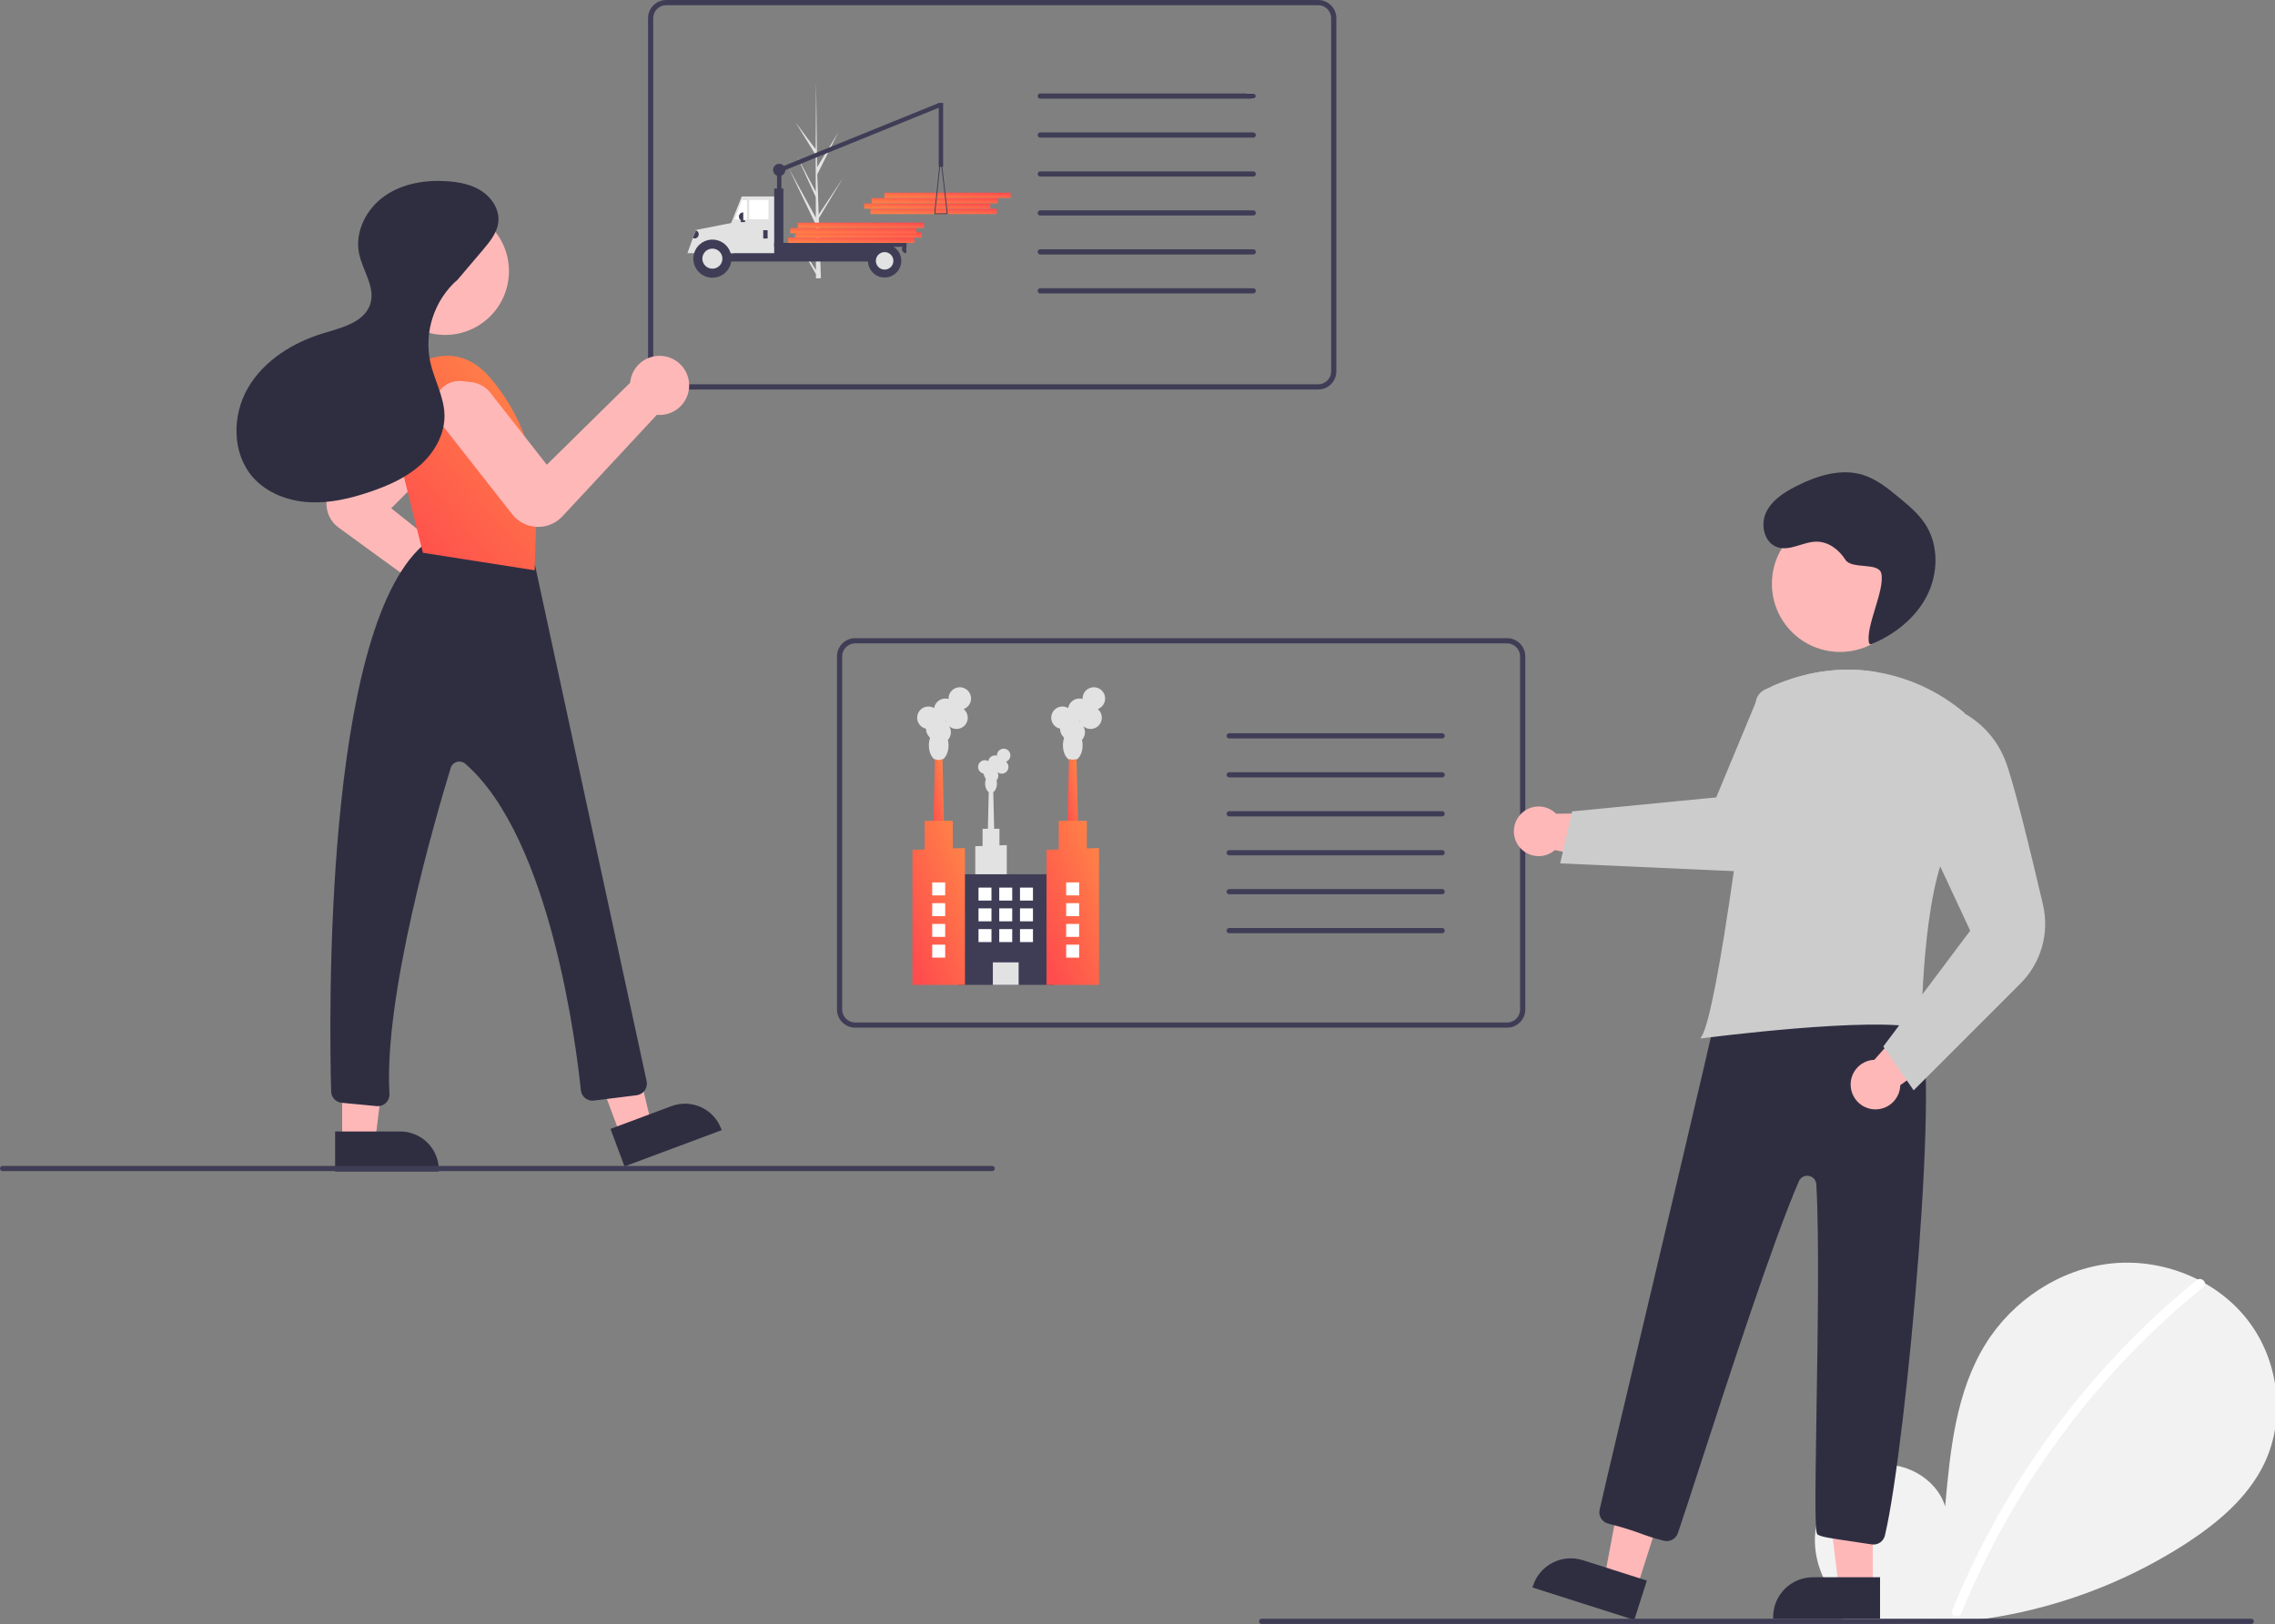<svg width="556" height="397" viewBox="0 0 556 397" fill="none" xmlns="http://www.w3.org/2000/svg">
<rect x="0" y="0" width="556" height="397" fill="#808080" stroke="none"/>
<g clip-path="url(#clip0_1124_11275)">
<path d="M451.958 393.986C446.249 389.162 442.782 381.543 443.691 374.125C444.6 366.708 450.232 359.889 457.538 358.314C464.843 356.738 473.171 361.099 475.39 368.235C476.611 354.477 478.019 340.142 485.334 328.426C491.957 317.817 503.43 310.226 515.863 308.868C528.296 307.51 541.387 312.639 549.141 322.452C556.895 332.265 558.794 346.531 553.363 357.797C549.362 366.096 541.991 372.273 534.269 377.298C509.314 393.398 479.384 399.945 449.986 395.735" fill="#F2F2F2"/>
<path d="M536.845 312.922C526.586 321.278 517.175 330.623 508.747 340.823C495.557 356.73 484.884 374.566 477.099 393.707C476.529 395.104 478.797 395.712 479.36 394.331C492.098 363.222 512.432 335.802 538.504 314.581C539.674 313.627 538.006 311.977 536.845 312.922V312.922Z" fill="white"/>
<path d="M368.331 251.214H208.998C207.82 251.213 206.691 250.745 205.858 249.912C205.025 249.079 204.556 247.949 204.555 246.771V160.443C204.556 159.265 205.025 158.136 205.858 157.303C206.691 156.47 207.82 156.001 208.998 156H368.331C369.509 156.001 370.638 156.47 371.471 157.303C372.304 158.136 372.773 159.265 372.774 160.443V246.771C372.773 247.949 372.304 249.079 371.471 249.912C370.638 250.745 369.509 251.213 368.331 251.214ZM208.998 157.27C208.157 157.271 207.35 157.605 206.755 158.2C206.16 158.795 205.825 159.602 205.824 160.443V246.771C205.825 247.613 206.16 248.419 206.755 249.014C207.35 249.609 208.157 249.944 208.998 249.945H368.331C369.172 249.944 369.979 249.609 370.574 249.014C371.169 248.419 371.504 247.613 371.505 246.771V160.443C371.504 159.602 371.169 158.795 370.574 158.2C369.979 157.605 369.172 157.271 368.331 157.27H208.998Z" fill="#3F3D56"/>
<path d="M352.461 180.517H300.408C300.24 180.517 300.078 180.45 299.959 180.331C299.84 180.212 299.773 180.05 299.773 179.882C299.773 179.713 299.84 179.552 299.959 179.433C300.078 179.314 300.24 179.247 300.408 179.247H352.461C352.629 179.247 352.791 179.314 352.91 179.433C353.029 179.552 353.096 179.713 353.096 179.882C353.096 180.05 353.029 180.212 352.91 180.331C352.791 180.45 352.629 180.517 352.461 180.517Z" fill="#3F3D56"/>
<path d="M352.461 190.038H300.408C300.24 190.038 300.078 189.971 299.959 189.852C299.84 189.733 299.773 189.572 299.773 189.403C299.773 189.235 299.84 189.074 299.959 188.954C300.078 188.835 300.24 188.769 300.408 188.769H352.461C352.629 188.769 352.791 188.835 352.91 188.954C353.029 189.074 353.096 189.235 353.096 189.403C353.096 189.572 353.029 189.733 352.91 189.852C352.791 189.971 352.629 190.038 352.461 190.038Z" fill="#3F3D56"/>
<path d="M352.461 199.56H300.408C300.24 199.56 300.078 199.493 299.959 199.374C299.84 199.255 299.773 199.093 299.773 198.925C299.773 198.756 299.84 198.595 299.959 198.476C300.078 198.357 300.24 198.29 300.408 198.29H352.461C352.629 198.29 352.791 198.357 352.91 198.476C353.029 198.595 353.096 198.756 353.096 198.925C353.096 199.093 353.029 199.255 352.91 199.374C352.791 199.493 352.629 199.56 352.461 199.56Z" fill="#3F3D56"/>
<path d="M352.461 209.081H300.408C300.24 209.081 300.078 209.014 299.959 208.895C299.84 208.776 299.773 208.615 299.773 208.446C299.773 208.278 299.84 208.116 299.959 207.997C300.078 207.878 300.24 207.812 300.408 207.812H352.461C352.629 207.812 352.791 207.878 352.91 207.997C353.029 208.116 353.096 208.278 353.096 208.446C353.096 208.615 353.029 208.776 352.91 208.895C352.791 209.014 352.629 209.081 352.461 209.081Z" fill="#3F3D56"/>
<path d="M352.461 218.603H300.408C300.24 218.603 300.078 218.536 299.959 218.417C299.84 218.298 299.773 218.136 299.773 217.968C299.773 217.799 299.84 217.638 299.959 217.519C300.078 217.4 300.24 217.333 300.408 217.333H352.461C352.629 217.333 352.791 217.4 352.91 217.519C353.029 217.638 353.096 217.799 353.096 217.968C353.096 218.136 353.029 218.298 352.91 218.417C352.791 218.536 352.629 218.603 352.461 218.603Z" fill="#3F3D56"/>
<path d="M352.461 228.124H300.408C300.24 228.124 300.078 228.057 299.959 227.938C299.84 227.819 299.773 227.658 299.773 227.489C299.773 227.321 299.84 227.159 299.959 227.04C300.078 226.921 300.24 226.854 300.408 226.854H352.461C352.629 226.854 352.791 226.921 352.91 227.04C353.029 227.159 353.096 227.321 353.096 227.489C353.096 227.658 353.029 227.819 352.91 227.938C352.791 228.057 352.629 228.124 352.461 228.124Z" fill="#3F3D56"/>
<path d="M449.703 159.364C458.902 159.364 466.359 151.907 466.359 142.708C466.359 133.51 458.902 126.053 449.703 126.053C440.504 126.053 433.047 133.51 433.047 142.708C433.047 151.907 440.504 159.364 449.703 159.364Z" fill="#FFB8B8"/>
<path d="M400.062 388.098L392.141 385.573L398.11 353.819L409.801 357.545L400.062 388.098Z" fill="#FFB8B8"/>
<path d="M386.845 381.389L402.482 386.372L399.416 395.991L374.52 388.056L374.635 387.696C375.022 386.48 375.646 385.353 376.469 384.378C377.292 383.403 378.3 382.599 379.433 382.014C380.567 381.428 381.805 381.071 383.077 380.964C384.349 380.857 385.629 381.001 386.845 381.389Z" fill="#2F2E41"/>
<path d="M457.697 387.933H449.382L445.426 355.866H457.697V387.933Z" fill="#FFB8B8"/>
<path d="M443.066 385.558H459.477V395.653H433.348V395.275C433.348 393.999 433.599 392.735 434.087 391.556C434.576 390.377 435.292 389.306 436.194 388.404C437.096 387.501 438.168 386.786 439.347 386.297C440.526 385.809 441.79 385.558 443.066 385.558Z" fill="#2F2E41"/>
<path d="M457.452 377.527L454.646 377.108C446.136 375.84 445.626 375.764 444.275 375.171C443.585 374.868 443.537 370.288 443.951 344.54C444.255 325.64 444.633 302.119 443.898 289.492C443.868 288.994 443.671 288.52 443.339 288.148C443.006 287.775 442.558 287.526 442.067 287.439C441.575 287.352 441.068 287.434 440.629 287.67C440.189 287.907 439.842 288.284 439.643 288.742C433.311 303.365 422.687 336.09 415.656 357.744C413.211 365.276 411.28 371.226 410.058 374.792C409.822 375.466 409.343 376.029 408.714 376.369C408.086 376.709 407.353 376.802 406.659 376.631C400.874 375.185 401.261 374.57 393.02 372.439C392.307 372.257 391.692 371.807 391.304 371.182C390.916 370.557 390.784 369.806 390.937 369.086C392.428 362.058 419.702 248.101 421.79 237.268C421.861 236.897 422.004 236.544 422.212 236.229C422.42 235.914 422.688 235.643 423.001 235.432C423.314 235.222 423.666 235.075 424.036 235.001C424.406 234.927 424.788 234.927 425.158 235.001C431.299 236.238 435.035 237.551 441.103 238.82C447.651 240.19 454.422 241.606 461.027 242.928C461.684 243.06 462.273 243.421 462.689 243.947C464.324 246.011 466.747 247.169 469.313 248.396C471.042 249.223 467.123 249.148 468.629 250.341C474.729 255.17 465.957 353.228 460.656 375.375C460.486 376.068 460.064 376.673 459.471 377.071C458.878 377.469 458.159 377.632 457.452 377.527V377.527Z" fill="#2F2E41"/>
<path d="M452.43 266.387C452.24 265.526 452.242 264.634 452.435 263.774C452.627 262.914 453.006 262.107 453.545 261.409C454.083 260.711 454.768 260.14 455.551 259.736C456.334 259.331 457.196 259.103 458.077 259.068L471.539 243.873L479.899 253.972L464.417 265.282C464.379 266.765 463.797 268.183 462.783 269.266C461.768 270.349 460.392 271.023 458.914 271.159C457.437 271.295 455.96 270.884 454.765 270.005C453.57 269.125 452.739 267.838 452.43 266.387V266.387Z" fill="#FFB8B8"/>
<path d="M456.801 157.282C455.829 153.156 460.745 144.278 459.772 140.152C459.114 137.358 452.543 139.257 451.009 136.83C449.476 134.403 446.907 132.437 444.037 132.405C440.737 132.368 437.49 134.816 434.365 133.758C431.204 132.688 430.194 128.36 431.591 125.331C432.988 122.301 435.998 120.37 438.972 118.858C444.036 116.281 449.933 114.4 455.353 116.105C458.629 117.135 461.369 119.367 464.02 121.551C466.436 123.541 468.894 125.577 470.583 128.213C473.892 133.377 473.693 140.334 470.864 145.776C468.036 151.218 462.883 155.212 457.205 157.53" fill="#2F2E41"/>
<path d="M415.903 253.301C417.701 250.297 420.43 236.227 423.796 212.61C426.088 196.488 428.084 180.106 429.075 171.738C429.152 171.061 429.399 170.415 429.795 169.859C430.19 169.304 430.72 168.858 431.335 168.564C431.977 168.253 432.616 167.96 433.252 167.683C441.455 164.115 449.769 162.933 457.96 164.169C466.14 165.425 473.812 168.921 480.126 174.269L480.201 174.339L480.22 174.439C480.256 174.625 483.696 193.164 476.65 205.688C469.7 218.046 469.619 250.773 469.619 251.102V251.523L469.214 251.408C458.402 248.319 416.637 253.723 416.217 253.778L415.566 253.863L415.903 253.301Z" fill="#CCCCCC"/>
<path d="M460.27 255.811L481.508 227.495L470.556 204.028L471.351 176.196L480.33 174.537L480.425 174.585C484.787 177.136 488.168 181.075 490.028 185.772C492.023 190.759 496.16 207.723 499.279 221.077C500.093 224.513 500.012 228.102 499.042 231.498C498.073 234.894 496.248 237.985 493.741 240.473L467.688 266.526L460.27 255.811Z" fill="#CCCCCC"/>
<path d="M371.11 199.693C371.618 198.973 372.277 198.373 373.042 197.935C373.807 197.497 374.659 197.232 375.537 197.159C376.415 197.085 377.299 197.205 378.126 197.511C378.953 197.816 379.702 198.299 380.323 198.925L400.621 198.612L398.805 211.596L380.012 207.797C378.891 208.769 377.452 209.296 375.968 209.278C374.484 209.26 373.059 208.698 371.961 207.699C370.864 206.7 370.171 205.334 370.014 203.858C369.858 202.383 370.247 200.901 371.11 199.693Z" fill="#FFB8B8"/>
<path d="M381.301 211.051L384.204 198.346L419.436 194.921L429.094 171.694L429.376 171.008L433.172 167.734L433.253 167.684C441.456 164.116 449.769 162.934 457.962 164.17L458.25 164.213L458.231 164.503C458.047 167.476 457.284 170.384 455.985 173.064C452.34 180.623 429.918 212.755 429.692 213.078L429.592 213.221L381.301 211.051Z" fill="#CCCCCC"/>
<path d="M550.197 396.971H308.342C308.173 396.971 308.012 396.904 307.893 396.785C307.774 396.666 307.707 396.504 307.707 396.336C307.707 396.168 307.774 396.006 307.893 395.887C308.012 395.768 308.173 395.701 308.342 395.701H550.197C550.366 395.701 550.527 395.768 550.646 395.887C550.765 396.006 550.832 396.168 550.832 396.336C550.832 396.504 550.765 396.666 550.646 396.785C550.527 396.904 550.366 396.971 550.197 396.971Z" fill="#3F3D56"/>
<path d="M306.92 23.486C306.92 23.654 306.853 23.816 306.734 23.935C306.615 24.053 306.454 24.121 306.285 24.121H305.981C305.511 23.715 305.054 23.29 304.609 22.852H306.285C306.454 22.852 306.615 22.919 306.734 23.038C306.853 23.157 306.92 23.318 306.92 23.486Z" fill="#F2F2F2"/>
<path d="M322.155 0H162.822C161.644 0.001 160.515 0.47 159.682 1.303C158.849 2.136 158.38 3.265 158.379 4.443V90.771C158.38 91.949 158.849 93.079 159.682 93.912C160.515 94.745 161.644 95.213 162.822 95.214H322.155C323.333 95.213 324.463 94.745 325.296 93.912C326.129 93.079 326.597 91.949 326.599 90.771V4.443C326.597 3.265 326.129 2.136 325.296 1.303C324.463 0.47 323.333 0.001 322.155 0ZM325.329 90.771C325.329 91.613 324.994 92.42 324.399 93.015C323.804 93.61 322.997 93.945 322.155 93.945H162.822C161.981 93.945 161.174 93.61 160.578 93.015C159.983 92.42 159.649 91.613 159.648 90.771V4.443C159.649 3.602 159.983 2.795 160.578 2.199C161.174 1.604 161.981 1.27 162.822 1.27H322.155C322.997 1.27 323.804 1.604 324.399 2.199C324.994 2.795 325.329 3.602 325.329 4.443V90.771Z" fill="#3F3D56"/>
<path d="M306.924 23.486C306.924 23.654 306.856 23.816 306.738 23.935C306.619 24.053 306.457 24.121 306.289 24.121H254.236C254.068 24.121 253.907 24.054 253.787 23.935C253.668 23.816 253.602 23.655 253.602 23.486C253.602 23.318 253.668 23.157 253.787 23.038C253.907 22.918 254.068 22.852 254.236 22.852H306.289C306.457 22.852 306.619 22.919 306.738 23.038C306.856 23.157 306.924 23.318 306.924 23.486Z" fill="#3F3D56"/>
<path d="M306.289 33.643H254.236C254.068 33.643 253.907 33.576 253.787 33.457C253.668 33.338 253.602 33.176 253.602 33.008C253.602 32.84 253.668 32.678 253.787 32.559C253.907 32.44 254.068 32.373 254.236 32.373H306.289C306.458 32.373 306.619 32.44 306.738 32.559C306.857 32.678 306.924 32.84 306.924 33.008C306.924 33.176 306.857 33.338 306.738 33.457C306.619 33.576 306.458 33.643 306.289 33.643Z" fill="#3F3D56"/>
<path d="M306.289 43.164H254.236C254.068 43.164 253.907 43.097 253.787 42.978C253.668 42.859 253.602 42.698 253.602 42.529C253.602 42.361 253.668 42.2 253.787 42.08C253.907 41.961 254.068 41.895 254.236 41.895H306.289C306.458 41.895 306.619 41.961 306.738 42.08C306.857 42.2 306.924 42.361 306.924 42.529C306.924 42.698 306.857 42.859 306.738 42.978C306.619 43.097 306.458 43.164 306.289 43.164Z" fill="#3F3D56"/>
<path d="M306.289 52.685H254.236C254.068 52.685 253.907 52.619 253.787 52.5C253.668 52.381 253.602 52.219 253.602 52.051C253.602 51.882 253.668 51.721 253.787 51.602C253.907 51.483 254.068 51.416 254.236 51.416H306.289C306.458 51.416 306.619 51.483 306.738 51.602C306.857 51.721 306.924 51.882 306.924 52.051C306.924 52.219 306.857 52.381 306.738 52.5C306.619 52.619 306.458 52.685 306.289 52.685Z" fill="#3F3D56"/>
<path d="M306.289 62.207H254.236C254.068 62.207 253.907 62.14 253.787 62.021C253.668 61.902 253.602 61.741 253.602 61.572C253.602 61.404 253.668 61.242 253.787 61.123C253.907 61.004 254.068 60.938 254.236 60.938H306.289C306.458 60.938 306.619 61.004 306.738 61.123C306.857 61.242 306.924 61.404 306.924 61.572C306.924 61.741 306.857 61.902 306.738 62.021C306.619 62.14 306.458 62.207 306.289 62.207Z" fill="#3F3D56"/>
<path d="M306.289 71.728H254.236C254.068 71.728 253.907 71.662 253.787 71.543C253.668 71.424 253.602 71.262 253.602 71.094C253.602 70.925 253.668 70.764 253.787 70.645C253.907 70.526 254.068 70.459 254.236 70.459H306.289C306.458 70.459 306.619 70.526 306.738 70.645C306.857 70.764 306.924 70.925 306.924 71.094C306.924 71.262 306.857 71.424 306.738 71.543C306.619 71.662 306.458 71.728 306.289 71.728Z" fill="#3F3D56"/>
<path d="M118.154 156.504C116.385 156.509 114.677 155.857 113.361 154.675C112.625 154.018 112.03 153.218 111.614 152.323C111.198 151.428 110.969 150.457 110.942 149.471L82.772 128.984C81.922 128.366 81.217 127.571 80.703 126.654C80.19 125.737 79.882 124.72 79.8 123.672C79.717 122.624 79.863 121.571 80.227 120.585C80.591 119.599 81.164 118.704 81.907 117.961L102.88 96.99C103.744 96.125 104.845 95.537 106.044 95.298C107.242 95.06 108.485 95.182 109.614 95.65C110.743 96.118 111.708 96.91 112.387 97.926C113.066 98.942 113.429 100.137 113.429 101.359C113.257 104.565 111.994 107.615 109.848 110.003L95.608 124.243L117.958 142.057C118.027 142.053 118.096 142.049 118.165 142.049C120.011 142.049 121.786 142.754 123.128 144.021C124.47 145.288 125.276 147.02 125.382 148.862C125.488 150.704 124.885 152.517 123.697 153.929C122.51 155.342 120.827 156.246 118.993 156.457C118.715 156.488 118.435 156.504 118.154 156.504Z" fill="#FFB8B8"/>
<path d="M151.626 277.507L159.185 274.685L151.898 244.189L140.742 248.354L151.626 277.507Z" fill="#FFB8B8"/>
<path d="M176.383 276.263L152.627 285.131L149.201 275.953L164.103 270.39C166.451 269.513 169.051 269.605 171.331 270.646C173.611 271.686 175.385 273.59 176.261 275.938L176.383 276.263Z" fill="#2F2E41"/>
<path d="M83.626 278.891H91.695L95.532 247.772L83.625 247.773L83.626 278.891Z" fill="#FFB8B8"/>
<path d="M107.258 286.382L81.901 286.383L81.9 276.586L97.807 276.586C100.314 276.586 102.717 277.581 104.49 279.353C106.262 281.125 107.258 283.529 107.258 286.035L107.258 286.382Z" fill="#2F2E41"/>
<path d="M92.337 270.4C92.246 270.4 92.155 270.396 92.064 270.387L83.512 269.573C82.818 269.506 82.172 269.189 81.696 268.68C81.22 268.171 80.947 267.506 80.927 266.809C80.433 248.289 79.19 154.819 103.245 133.399C103.662 133.033 104.179 132.799 104.729 132.728V132.728C109.086 132.131 123.786 130.666 130.008 136.924C130.403 137.318 130.676 137.817 130.796 138.362L158.033 264.291C158.117 264.679 158.119 265.079 158.04 265.468C157.961 265.856 157.801 266.224 157.572 266.547C157.342 266.87 157.048 267.142 156.708 267.346C156.368 267.55 155.989 267.68 155.596 267.729L145.153 269.034C144.775 269.082 144.393 269.054 144.027 268.951C143.661 268.849 143.319 268.675 143.021 268.438C142.723 268.202 142.476 267.908 142.293 267.575C142.111 267.242 141.996 266.875 141.957 266.497C140.918 256.375 134.674 204.957 113.75 186.731C113.467 186.482 113.126 186.308 112.758 186.225C112.39 186.143 112.007 186.154 111.645 186.257C111.29 186.356 110.966 186.543 110.703 186.802C110.44 187.06 110.248 187.381 110.144 187.735C106.27 200.409 93.744 243.607 95.183 267.373C95.207 267.761 95.151 268.151 95.019 268.517C94.887 268.883 94.681 269.218 94.415 269.502C94.148 269.786 93.826 270.012 93.469 270.166C93.111 270.321 92.726 270.4 92.337 270.4V270.4Z" fill="#2F2E41"/>
<path d="M108.794 81.872C117.405 81.872 124.385 74.892 124.385 66.282C124.385 57.672 117.405 50.691 108.794 50.691C100.183 50.691 93.203 57.672 93.203 66.282C93.203 74.892 100.183 81.872 108.794 81.872Z" fill="#FFB8B8"/>
<path d="M93.488 95.645C93.488 95.645 107.966 78.535 119.812 92.354C127.434 101.246 131.465 112.661 131.117 124.367L130.671 139.406L103.36 135.128L93.488 95.645Z" fill="url(#paint0_linear_1124_11275)"/>
<path d="M131.534 128.798C131.421 128.798 131.307 128.795 131.193 128.79C130.026 128.742 128.884 128.441 127.845 127.908C126.806 127.375 125.894 126.623 125.174 125.704L107.454 103.111C106.7 102.15 106.247 100.986 106.155 99.767C106.062 98.549 106.332 97.33 106.932 96.265C107.532 95.2 108.434 94.337 109.524 93.785C110.615 93.233 111.844 93.017 113.058 93.163L115.552 93.465C117.146 93.744 118.595 94.561 119.66 95.778L133.638 113.601L154.007 93.551C154.011 93.483 154.016 93.414 154.024 93.344C154.194 91.933 154.777 90.604 155.699 89.522C156.621 88.44 157.841 87.654 159.207 87.263C160.573 86.871 162.025 86.89 163.38 87.319C164.735 87.748 165.934 88.567 166.826 89.673C167.718 90.779 168.264 92.124 168.396 93.539C168.528 94.954 168.24 96.377 167.568 97.629C166.895 98.881 165.869 99.907 164.616 100.579C163.363 101.251 161.941 101.538 160.526 101.406L137.449 126.22C136.694 127.033 135.778 127.682 134.761 128.126C133.743 128.569 132.645 128.798 131.534 128.798Z" fill="#FFB8B8"/>
<path d="M111.322 68.98L118.02 61.089C119.746 59.055 121.552 56.84 121.796 54.184C122.064 51.272 120.293 48.442 117.871 46.803C115.45 45.163 112.476 44.546 109.561 44.32C104.154 43.9 98.464 44.794 94.019 47.901C89.574 51.008 86.665 56.618 87.749 61.932C88.603 66.116 91.747 70.124 90.525 74.216C89.188 78.693 83.703 80.066 79.225 81.401C71.709 83.642 64.532 88.054 60.593 94.836C56.654 101.618 56.671 110.969 61.922 116.795C65.322 120.568 70.45 122.475 75.521 122.762C80.591 123.049 85.638 121.855 90.447 120.222C94.876 118.718 99.257 116.783 102.743 113.665C106.23 110.548 108.742 106.087 108.633 101.411C108.529 96.955 106.142 92.896 105.162 88.548C104.388 84.907 104.591 81.126 105.75 77.589C106.909 74.052 108.982 70.884 111.76 68.407" fill="#2F2E41"/>
<path d="M242.49 286.277H0.635C0.466 286.277 0.305 286.21 0.186 286.091C0.067 285.972 0 285.811 0 285.643C0 285.474 0.067 285.313 0.186 285.194C0.305 285.075 0.466 285.008 0.635 285.008H242.49C242.659 285.008 242.82 285.075 242.939 285.194C243.058 285.313 243.125 285.474 243.125 285.643C243.125 285.811 243.058 285.972 242.939 286.091C242.82 286.21 242.659 286.277 242.49 286.277Z" fill="#3F3D56"/>
<path d="M199.414 66.031L193.696 56.956L199.417 67.02L199.42 68.054C199.828 68.049 200.232 68.034 200.632 68.007L200.165 54.724L200.171 54.621L200.161 54.601L200.116 53.346L206.096 43.4L200.11 52.406L200.092 52.672L199.74 42.635L204.88 32.345L199.7 40.872L199.459 20.069L199.458 20L199.457 20.068L199.34 36.47L194.428 29.907L199.344 37.882L199.367 46.865L194.809 38.19L199.369 48.186L199.382 53.181L192.762 41.101L199.387 54.924L199.414 66.031Z" fill="#E2E2E2"/>
<path d="M212.753 52.33L243.602 52.33V51.023L212.753 51.023V52.33Z" fill="url(#paint1_linear_1124_11275)"/>
<path d="M211.183 51.023L242.031 51.023V49.716L211.183 49.716V51.023Z" fill="url(#paint2_linear_1124_11275)"/>
<path d="M213.015 49.716L243.863 49.716V48.409L213.015 48.409V49.716Z" fill="url(#paint3_linear_1124_11275)"/>
<path d="M216.151 48.408L247 48.408V47.101L216.151 47.101V48.408Z" fill="url(#paint4_linear_1124_11275)"/>
<path d="M189.905 48.93H190.977V41.325H189.905V48.93Z" fill="#3F3D56"/>
<path d="M189.902 41.228L190.305 42.221L229.94 26.134L229.537 25.141L189.902 41.228Z" fill="#3F3D56"/>
<path d="M170.088 60.283H179.406V56.642H170.088V60.283Z" fill="#3F3D56"/>
<path d="M170.946 63.924L216.895 63.924V59.854L170.946 59.854V63.924Z" fill="#3F3D56"/>
<path d="M178.496 61.89H189.528V48.02H181.281L178.496 55.015V61.89Z" fill="#E2E2E2"/>
<path d="M183.104 53.589H187.816V48.876H183.104V53.589Z" fill="white"/>
<path d="M179.566 53.642H182.566V48.93H181.28L179.566 53.642Z" fill="white"/>
<path d="M186.531 58.301H187.602V56.266H186.531V58.301Z" fill="#3F3D56"/>
<path d="M181.656 53.964H181.603C181.333 53.964 181.074 53.857 180.883 53.666C180.692 53.475 180.585 53.216 180.585 52.946C180.585 52.676 180.692 52.418 180.883 52.227C181.074 52.036 181.333 51.929 181.603 51.929H181.656V53.964Z" fill="#3F3D56"/>
<path d="M221.5 61.89H221.446C221.177 61.89 220.918 61.782 220.727 61.592C220.536 61.401 220.429 61.142 220.429 60.872C220.429 60.602 220.536 60.343 220.727 60.153C220.918 59.962 221.177 59.855 221.446 59.855H221.5V61.89V61.89Z" fill="#3F3D56"/>
<path d="M174.212 59.839C173.416 59.85 172.632 60.039 171.919 60.394C171.205 60.749 170.582 61.26 170.093 61.89H168L170.035 56.221L179.514 54.352L179.246 61.89H178.331C177.843 61.26 177.219 60.749 176.506 60.394C175.793 60.039 175.009 59.85 174.212 59.839Z" fill="#E2E2E2"/>
<path d="M174.104 67.888C176.678 67.888 178.764 65.802 178.764 63.228C178.764 60.655 176.678 58.569 174.104 58.569C171.531 58.569 169.445 60.655 169.445 63.228C169.445 65.802 171.531 67.888 174.104 67.888Z" fill="#3F3D56"/>
<path d="M174.105 65.68C175.459 65.68 176.557 64.582 176.557 63.228C176.557 61.873 175.459 60.775 174.105 60.775C172.75 60.775 171.652 61.873 171.652 63.228C171.652 64.582 172.75 65.68 174.105 65.68Z" fill="#E2E2E2"/>
<path d="M216.199 67.834C218.447 67.834 220.269 66.011 220.269 63.763C220.269 61.516 218.447 59.693 216.199 59.693C213.951 59.693 212.129 61.516 212.129 63.763C212.129 66.011 213.951 67.834 216.199 67.834Z" fill="#3F3D56"/>
<path d="M216.197 65.905C217.38 65.905 218.339 64.946 218.339 63.763C218.339 62.58 217.38 61.621 216.197 61.621C215.014 61.621 214.055 62.58 214.055 63.763C214.055 64.946 215.014 65.905 216.197 65.905Z" fill="#E2E2E2"/>
<path d="M189.208 62.317H191.457V46.091H189.208V62.317Z" fill="#3F3D56"/>
<path d="M189.208 60.337L221.555 60.337V59.373L189.208 59.373V60.337Z" fill="#3F3D56"/>
<path d="M181.015 54.285H182.086V53.857H181.015V54.285Z" fill="#3F3D56"/>
<path d="M228.356 52.322C228.346 52.31 228.338 52.297 228.333 52.283C228.329 52.269 228.327 52.253 228.329 52.238L229.806 38.27C229.809 38.243 229.821 38.219 229.841 38.202C229.86 38.184 229.886 38.174 229.912 38.174H229.912C229.939 38.174 229.964 38.184 229.984 38.201C230.003 38.218 230.016 38.243 230.019 38.269L231.616 52.209C231.618 52.223 231.617 52.239 231.612 52.253C231.608 52.267 231.6 52.28 231.59 52.292C231.58 52.303 231.568 52.312 231.554 52.318C231.541 52.324 231.526 52.328 231.511 52.328L228.436 52.357H228.435C228.42 52.357 228.406 52.354 228.392 52.348C228.378 52.342 228.366 52.333 228.356 52.322ZM229.917 39.259L228.554 52.141L231.39 52.115L229.917 39.259Z" fill="#3F3D56"/>
<path d="M170.055 56.304L170.105 56.323C170.357 56.418 170.561 56.61 170.672 56.856C170.783 57.102 170.792 57.382 170.697 57.634C170.601 57.887 170.409 58.091 170.163 58.202C169.917 58.313 169.637 58.322 169.385 58.226L169.335 58.207L170.055 56.304Z" fill="#3F3D56"/>
<path d="M229.425 40.789H230.496V25.151H229.425V40.789Z" fill="#3F3D56"/>
<path d="M190.441 43.038C191.269 43.038 191.94 42.367 191.94 41.539C191.94 40.71 191.269 40.039 190.441 40.039C189.613 40.039 188.941 40.71 188.941 41.539C188.941 42.367 189.613 43.038 190.441 43.038Z" fill="#3F3D56"/>
<path d="M192.624 59.389L223.473 59.389V58.081L192.624 58.081V59.389Z" fill="url(#paint5_linear_1124_11275)"/>
<path d="M194.452 58.081L225.301 58.081V56.774L194.452 56.774V58.081Z" fill="url(#paint6_linear_1124_11275)"/>
<path d="M193.144 57.035L223.992 57.035V55.728L193.144 55.728V57.035Z" fill="url(#paint7_linear_1124_11275)"/>
<path d="M194.976 55.728L225.824 55.728V54.421L194.976 54.421V55.728Z" fill="url(#paint8_linear_1124_11275)"/>
<path d="M238.352 206.86V226.657H246.05V206.585L244.263 206.649V202.598H242.967L242.753 193.627C243.276 193.286 243.644 192.477 243.644 191.531C243.645 191.26 243.613 190.99 243.55 190.726C243.798 190.458 243.95 190.115 243.982 189.752C244.014 189.389 243.925 189.025 243.728 188.718C243.892 188.862 244.084 188.971 244.291 189.04C244.498 189.11 244.717 189.137 244.935 189.121C245.153 189.105 245.365 189.045 245.56 188.947C245.755 188.848 245.928 188.711 246.07 188.545C246.211 188.378 246.318 188.186 246.385 187.977C246.451 187.769 246.476 187.55 246.457 187.332C246.438 187.115 246.376 186.903 246.274 186.71C246.173 186.516 246.034 186.345 245.866 186.206C246.148 186.101 246.397 185.921 246.585 185.685C246.773 185.449 246.892 185.167 246.931 184.868C246.969 184.569 246.925 184.265 246.803 183.989C246.68 183.713 246.485 183.477 246.238 183.304C245.99 183.132 245.7 183.03 245.4 183.011C245.099 182.992 244.798 183.056 244.531 183.195C244.264 183.335 244.04 183.545 243.883 183.802C243.727 184.06 243.644 184.356 243.644 184.658C243.644 184.682 243.645 184.706 243.646 184.73C243.42 184.66 243.181 184.641 242.946 184.672C242.711 184.703 242.486 184.785 242.286 184.911C242.085 185.037 241.914 185.204 241.784 185.402C241.654 185.6 241.568 185.824 241.532 186.058C241.327 185.936 241.097 185.86 240.858 185.835C240.62 185.81 240.38 185.838 240.153 185.915C239.927 185.993 239.72 186.119 239.547 186.285C239.374 186.45 239.24 186.652 239.152 186.875C239.065 187.098 239.027 187.337 239.042 187.576C239.056 187.815 239.123 188.048 239.236 188.258C239.35 188.469 239.508 188.653 239.7 188.796C239.891 188.94 240.112 189.04 240.346 189.09C240.346 189.102 240.345 189.114 240.345 189.126C240.498 189.588 240.693 190.035 240.928 190.462C240.813 190.807 240.756 191.168 240.757 191.531C240.757 192.477 241.126 193.286 241.649 193.627L241.435 202.598H240.139V206.796L238.352 206.86ZM243.159 187.957L243.163 187.957C243.187 187.957 243.211 187.956 243.234 187.955C243.249 188.004 243.266 188.052 243.285 188.098C243.246 188.049 243.204 188.002 243.159 187.957Z" fill="#E2E2E2"/>
<path d="M234.113 240.748H257.484V213.711H234.113V240.748Z" fill="#3F3D56"/>
<path d="M242.648 240.748H248.949V235.249H242.648V240.748Z" fill="#E2E2E2"/>
<path d="M226.323 178.136C226.322 178.156 226.321 178.176 226.321 178.196C226.321 178.564 226.394 178.928 226.538 179.267C226.681 179.605 226.891 179.912 227.155 180.168C227.196 180.255 227.242 180.341 227.292 180.424C227.101 180.999 227.005 181.601 227.009 182.206C227.009 184.294 228.086 185.987 229.415 185.987C230.743 185.987 231.82 184.294 231.82 182.206C231.821 181.754 231.769 181.303 231.664 180.863C232.076 180.417 232.329 179.846 232.383 179.24C232.436 178.635 232.287 178.029 231.959 177.517C232.234 177.756 232.553 177.939 232.898 178.054C233.243 178.17 233.608 178.215 233.971 178.188C234.334 178.161 234.688 178.063 235.013 177.898C235.338 177.733 235.626 177.505 235.862 177.228C236.098 176.951 236.277 176.629 236.387 176.283C236.498 175.936 236.539 175.57 236.507 175.208C236.475 174.845 236.372 174.492 236.203 174.17C236.034 173.847 235.803 173.562 235.522 173.33C235.994 173.156 236.408 172.856 236.721 172.463C237.034 172.069 237.234 171.598 237.298 171.1C237.362 170.601 237.288 170.095 237.084 169.635C236.88 169.176 236.555 168.781 236.142 168.494C235.73 168.207 235.247 168.038 234.746 168.006C234.244 167.974 233.743 168.08 233.298 168.312C232.852 168.545 232.479 168.895 232.219 169.324C231.958 169.754 231.82 170.247 231.82 170.75C231.82 170.79 231.822 170.83 231.823 170.87C231.446 170.754 231.048 170.722 230.657 170.774C230.265 170.826 229.89 170.961 229.556 171.171C229.221 171.381 228.936 171.661 228.72 171.991C228.503 172.321 228.36 172.694 228.3 173.084C227.957 172.88 227.574 172.753 227.177 172.712C226.78 172.671 226.379 172.717 226.002 172.846C225.624 172.976 225.28 173.186 224.992 173.462C224.704 173.738 224.479 174.073 224.334 174.445C224.188 174.816 224.125 175.215 224.15 175.613C224.174 176.012 224.284 176.4 224.474 176.751C224.663 177.102 224.926 177.408 225.246 177.647C225.565 177.887 225.932 178.054 226.323 178.136ZM231.018 176.249C231.058 176.249 231.097 176.247 231.137 176.246C231.161 176.327 231.19 176.406 231.222 176.484C231.156 176.402 231.086 176.323 231.011 176.248L231.018 176.249Z" fill="#E2E2E2"/>
<path d="M228.039 204.775H230.789L230.691 200.651V200.649L230.331 185.527C230.055 185.696 229.738 185.785 229.414 185.785C229.09 185.785 228.773 185.696 228.497 185.527L228.137 200.649V200.651L228.039 204.775Z" fill="url(#paint9_linear_1124_11275)"/>
<path d="M223 207.753V240.749H235.83V207.295L232.852 207.402V200.651H225.978V207.647L223 207.753Z" fill="url(#paint10_linear_1124_11275)"/>
<path d="M259.088 178.136C259.088 178.156 259.087 178.176 259.087 178.196C259.087 178.564 259.16 178.928 259.303 179.267C259.447 179.605 259.656 179.912 259.921 180.168C259.962 180.255 260.008 180.341 260.058 180.424C259.867 180.999 259.771 181.601 259.774 182.206C259.774 184.294 260.851 185.987 262.18 185.987C263.509 185.987 264.586 184.294 264.586 182.206C264.587 181.754 264.534 181.303 264.429 180.863C264.842 180.417 265.095 179.846 265.148 179.24C265.202 178.635 265.053 178.029 264.725 177.517C264.999 177.756 265.318 177.939 265.664 178.054C266.009 178.17 266.374 178.215 266.737 178.188C267.1 178.161 267.454 178.063 267.779 177.898C268.103 177.733 268.392 177.505 268.628 177.228C268.864 176.951 269.042 176.629 269.153 176.283C269.264 175.936 269.304 175.57 269.273 175.208C269.241 174.845 269.138 174.492 268.969 174.17C268.8 173.847 268.568 173.562 268.288 173.33C268.759 173.156 269.174 172.856 269.487 172.463C269.8 172.069 269.999 171.598 270.063 171.1C270.127 170.601 270.053 170.095 269.85 169.635C269.646 169.176 269.32 168.781 268.908 168.494C268.496 168.207 268.013 168.038 267.511 168.006C267.01 167.974 266.509 168.08 266.064 168.312C265.618 168.545 265.245 168.895 264.984 169.324C264.724 169.754 264.586 170.247 264.586 170.75C264.586 170.79 264.587 170.83 264.589 170.87C264.211 170.754 263.814 170.722 263.422 170.774C263.031 170.826 262.655 170.961 262.321 171.171C261.987 171.381 261.702 171.661 261.485 171.991C261.269 172.321 261.126 172.694 261.066 173.084C260.723 172.88 260.34 172.753 259.943 172.712C259.546 172.671 259.145 172.717 258.767 172.846C258.39 172.976 258.045 173.186 257.757 173.462C257.469 173.738 257.245 174.073 257.099 174.445C256.954 174.816 256.891 175.215 256.915 175.613C256.939 176.012 257.05 176.4 257.239 176.751C257.428 177.102 257.692 177.408 258.011 177.647C258.331 177.887 258.698 178.054 259.088 178.136ZM263.784 176.249C263.824 176.249 263.863 176.247 263.902 176.246C263.927 176.327 263.955 176.406 263.987 176.484C263.922 176.402 263.851 176.323 263.777 176.248L263.784 176.249Z" fill="#E2E2E2"/>
<path d="M260.805 204.775H263.554L263.096 185.528C262.504 185.741 261.855 185.741 261.263 185.528L260.805 204.775Z" fill="url(#paint11_linear_1124_11275)"/>
<path d="M255.766 207.753V240.749H268.597V207.295L267.543 207.333L265.618 207.402V200.651H258.744V207.647L255.766 207.753Z" fill="url(#paint12_linear_1124_11275)"/>
<path d="M249.283 220.145H252.453V216.975H249.283V220.145Z" fill="white"/>
<path d="M244.213 220.145H247.383V216.975H244.213V220.145Z" fill="white"/>
<path d="M239.143 220.145H242.312V216.975H239.143V220.145Z" fill="white"/>
<path d="M249.283 225.217H252.453V222.047H249.283V225.217Z" fill="white"/>
<path d="M244.213 225.216H247.383V222.046H244.213V225.216Z" fill="white"/>
<path d="M239.143 225.217H242.312V222.047H239.143V225.217Z" fill="white"/>
<path d="M249.283 230.288H252.453V227.118H249.283V230.288Z" fill="white"/>
<path d="M244.213 230.288H247.383V227.118H244.213V230.288Z" fill="white"/>
<path d="M239.143 230.288H242.312V227.118H239.143V230.288Z" fill="white"/>
<path d="M227.83 218.876H231V215.706H227.83V218.876Z" fill="white"/>
<path d="M227.83 223.948H231V220.778H227.83V223.948Z" fill="white"/>
<path d="M227.83 229.02H231V225.85H227.83V229.02Z" fill="white"/>
<path d="M227.83 234.092H231V230.922H227.83V234.092Z" fill="white"/>
<path d="M260.568 218.877H263.738V215.707H260.568V218.877Z" fill="white"/>
<path d="M260.568 223.948H263.738V220.778H260.568V223.948Z" fill="white"/>
<path d="M260.568 229.02H263.738V225.85H260.568V229.02Z" fill="white"/>
<path d="M260.568 234.092H263.738V230.922H260.568V234.092Z" fill="white"/>
</g>
<defs>
<linearGradient id="paint0_linear_1124_11275" x1="100.698" y1="138.696" x2="136.705" y2="106.524" gradientUnits="userSpaceOnUse">
<stop stop-color="#FF4D4D"/>
<stop offset="1" stop-color="#FF7F48"/>
</linearGradient>
<linearGradient id="paint1_linear_1124_11275" x1="237.694" y1="51.041" x2="237.633" y2="52.845" gradientUnits="userSpaceOnUse">
<stop stop-color="#FF4D4D"/>
<stop offset="1" stop-color="#FF7F48"/>
</linearGradient>
<linearGradient id="paint2_linear_1124_11275" x1="236.124" y1="49.734" x2="236.063" y2="51.538" gradientUnits="userSpaceOnUse">
<stop stop-color="#FF4D4D"/>
<stop offset="1" stop-color="#FF7F48"/>
</linearGradient>
<linearGradient id="paint3_linear_1124_11275" x1="237.956" y1="48.426" x2="237.895" y2="50.231" gradientUnits="userSpaceOnUse">
<stop stop-color="#FF4D4D"/>
<stop offset="1" stop-color="#FF7F48"/>
</linearGradient>
<linearGradient id="paint4_linear_1124_11275" x1="241.093" y1="47.119" x2="241.031" y2="48.923" gradientUnits="userSpaceOnUse">
<stop stop-color="#FF4D4D"/>
<stop offset="1" stop-color="#FF7F48"/>
</linearGradient>
<linearGradient id="paint5_linear_1124_11275" x1="217.565" y1="58.099" x2="217.504" y2="59.904" gradientUnits="userSpaceOnUse">
<stop stop-color="#FF4D4D"/>
<stop offset="1" stop-color="#FF7F48"/>
</linearGradient>
<linearGradient id="paint6_linear_1124_11275" x1="219.394" y1="56.792" x2="219.332" y2="58.596" gradientUnits="userSpaceOnUse">
<stop stop-color="#FF4D4D"/>
<stop offset="1" stop-color="#FF7F48"/>
</linearGradient>
<linearGradient id="paint7_linear_1124_11275" x1="218.085" y1="55.746" x2="218.024" y2="57.55" gradientUnits="userSpaceOnUse">
<stop stop-color="#FF4D4D"/>
<stop offset="1" stop-color="#FF7F48"/>
</linearGradient>
<linearGradient id="paint8_linear_1124_11275" x1="219.917" y1="54.439" x2="219.856" y2="56.243" gradientUnits="userSpaceOnUse">
<stop stop-color="#FF4D4D"/>
<stop offset="1" stop-color="#FF7F48"/>
</linearGradient>
<linearGradient id="paint9_linear_1124_11275" x1="228.566" y1="204.514" x2="233.15" y2="203.699" gradientUnits="userSpaceOnUse">
<stop stop-color="#FF4D4D"/>
<stop offset="1" stop-color="#FF7F48"/>
</linearGradient>
<linearGradient id="paint10_linear_1124_11275" x1="225.457" y1="240.206" x2="244.503" y2="232.621" gradientUnits="userSpaceOnUse">
<stop stop-color="#FF4D4D"/>
<stop offset="1" stop-color="#FF7F48"/>
</linearGradient>
<linearGradient id="paint11_linear_1124_11275" x1="261.331" y1="204.515" x2="265.915" y2="203.7" gradientUnits="userSpaceOnUse">
<stop stop-color="#FF4D4D"/>
<stop offset="1" stop-color="#FF7F48"/>
</linearGradient>
<linearGradient id="paint12_linear_1124_11275" x1="258.223" y1="240.206" x2="277.27" y2="232.62" gradientUnits="userSpaceOnUse">
<stop stop-color="#FF4D4D"/>
<stop offset="1" stop-color="#FF7F48"/>
</linearGradient>
<clipPath id="clip0_1124_11275">
<rect width="556" height="397" fill="white"/>
</clipPath>
</defs>
</svg>
